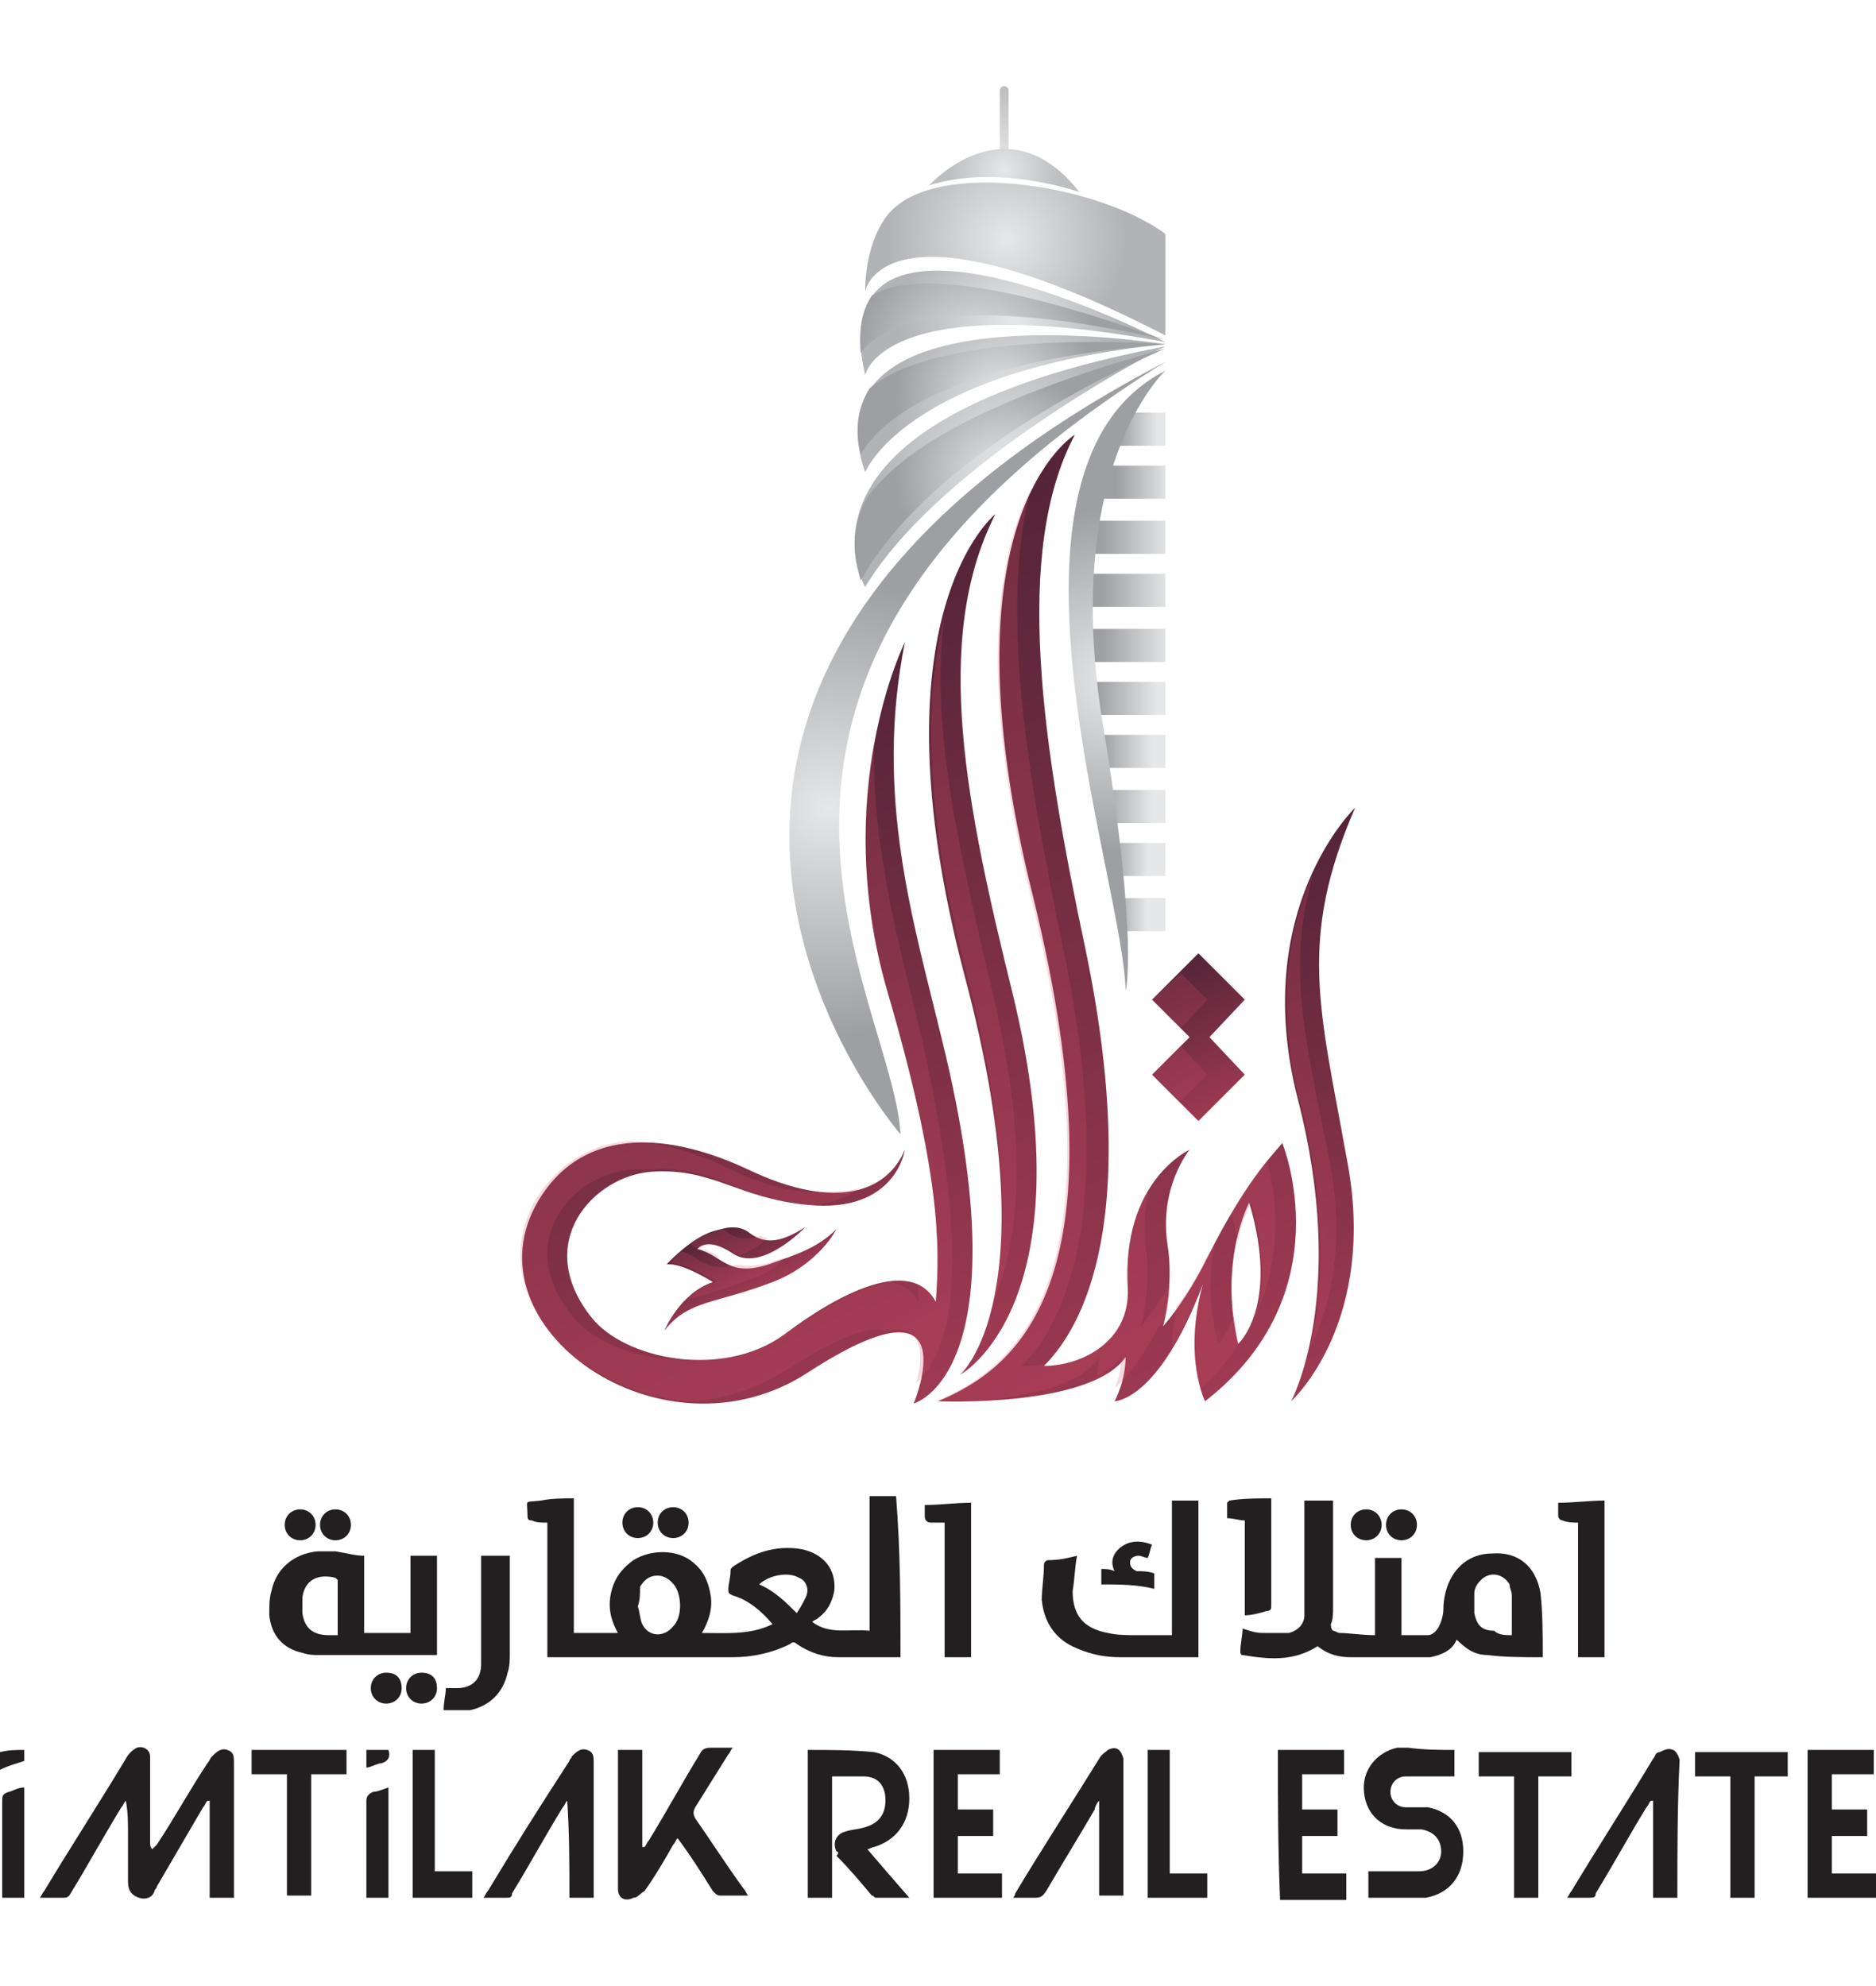 <?xml version="1.0" encoding="utf-8"?>
<!-- Generator: Adobe Illustrator 26.5.0, SVG Export Plug-In . SVG Version: 6.00 Build 0)  -->
<svg version="1.1" id="Layer_1" xmlns="http://www.w3.org/2000/svg" xmlns:xlink="http://www.w3.org/1999/xlink" x="0px" y="0px"
	 viewBox="0 0 85 90" style="enable-background:new 0 0 85 90;" xml:space="preserve">
<style type="text/css">
	.st0{fill:url(#SVGID_1_);}
	.st1{fill:url(#SVGID_00000090991120543467437050000008337901414435156645_);}
	.st2{fill:url(#SVGID_00000011001051955897241100000015598390785395572111_);}
	.st3{fill:url(#SVGID_00000051364515314797820550000014760175883824752515_);}
	.st4{fill:url(#SVGID_00000152235681584103589040000000428859105585269632_);}
	.st5{fill:url(#SVGID_00000061431956479796294260000001885877702379303308_);}
	.st6{fill:url(#SVGID_00000111882333730126017110000012380803593966721670_);}
	.st7{fill:url(#SVGID_00000154384948986089988750000000902967197931289022_);}
	.st8{fill:url(#SVGID_00000060732067901966183460000004606568902124789406_);}
	.st9{fill:url(#SVGID_00000018950556832518818210000018073767388857382800_);}
	.st10{fill:url(#SVGID_00000130618619279575554570000001610262233369016707_);}
	.st11{fill:url(#SVGID_00000099660385939729601970000014341563095031890606_);}
	.st12{fill:url(#SVGID_00000003068988594711109410000016421244395848271030_);}
	.st13{fill:url(#SVGID_00000069369997329782763940000003756045991308804244_);}
	.st14{fill:url(#SVGID_00000050644333198365570850000009438785808946670472_);}
	.st15{fill:url(#SVGID_00000156563713119425801700000010613303784076403382_);}
	.st16{fill:url(#SVGID_00000135654821612971678320000011323345521569342883_);}
	.st17{fill:url(#SVGID_00000062908419533697013740000007391239620181443249_);}
	.st18{fill:url(#SVGID_00000117678003942955191050000000513408028691591825_);}
	.st19{fill:url(#SVGID_00000152260746461836748320000011068371114591501732_);}
	.st20{fill:url(#SVGID_00000156572930812732634690000018049967233123738241_);}
	.st21{fill:url(#SVGID_00000082352242608487604780000006013371187977752219_);}
	.st22{fill:url(#SVGID_00000016797311273035266730000002780574524932873380_);}
	.st23{fill:url(#SVGID_00000011749793040337277570000016282333543643306150_);}
	.st24{fill:url(#SVGID_00000018216516978660429300000014949755057965257088_);}
	.st25{fill:url(#SVGID_00000080179547364343100840000007069724942584022146_);}
	.st26{fill:url(#SVGID_00000020389448062461050710000008993088092605297838_);}
	.st27{opacity:0.22;fill:url(#SVGID_00000070080416568889851580000007947909006682356144_);}
	.st28{opacity:0.22;fill:url(#SVGID_00000063595813570981709260000015233479368329465728_);}
	.st29{opacity:0.22;fill:url(#SVGID_00000034799515336736624980000006621356591127362983_);}
	.st30{opacity:0.22;fill:url(#SVGID_00000101791888207884341740000015151448548167044759_);}
	.st31{opacity:0.22;fill:url(#SVGID_00000060728195247333098990000016274328131046603179_);}
	.st32{opacity:0.22;}
	.st33{fill:url(#SVGID_00000004530861932742031600000003795107321533801124_);}
	.st34{fill:url(#SVGID_00000044888503661030804150000002429518004475724162_);}
	.st35{fill:#231F20;}
</style>
<g>
	<g>
		<g>
			
				<linearGradient id="SVGID_1_" gradientUnits="userSpaceOnUse" x1="-2041.887" y1="1419.58" x2="-2040.765" y2="1419.58" gradientTransform="matrix(1.882 0 0 1.305 3892.686 -1811.299)">
				<stop  offset="0.227" style="stop-color:#9D9FA2"/>
				<stop  offset="1" style="stop-color:#E6E7E8"/>
			</linearGradient>
			<rect x="50.7" y="40.7" class="st0" width="2.1" height="1.5"/>
			
				<linearGradient id="SVGID_00000151529999375234585610000008791855180989421448_" gradientUnits="userSpaceOnUse" x1="-1801.728" y1="1418.079" x2="-1800.993" y2="1418.079" gradientTransform="matrix(3.122 0 0 1.304 5675.123 -1830.457)">
				<stop  offset="0.227" style="stop-color:#9D9FA2"/>
				<stop  offset="1" style="stop-color:#E6E7E8"/>
			</linearGradient>
			
				<rect x="50.5" y="18.7" style="fill:url(#SVGID_00000151529999375234585610000008791855180989421448_);" width="2.3" height="1.5"/>
			
				<linearGradient id="SVGID_00000136372004383171270560000013680177838225249183_" gradientUnits="userSpaceOnUse" x1="-1757.486" y1="1417.943" x2="-1756.614" y2="1417.943" gradientTransform="matrix(3.556 0 0 1.305 6299.479 -1828.691)">
				<stop  offset="0.227" style="stop-color:#9D9FA2"/>
				<stop  offset="1" style="stop-color:#E6E7E8"/>
			</linearGradient>
			
				<rect x="49.7" y="21.1" style="fill:url(#SVGID_00000136372004383171270560000013680177838225249183_);" width="3.1" height="1.5"/>
			
				<linearGradient id="SVGID_00000135651286748902917270000011935308685609796738_" gradientUnits="userSpaceOnUse" x1="-1757.737" y1="1418.488" x2="-1756.614" y2="1418.488" gradientTransform="matrix(3.556 0 0 1.304 6299.479 -1826.11)">
				<stop  offset="0.227" style="stop-color:#9D9FA2"/>
				<stop  offset="1" style="stop-color:#E6E7E8"/>
			</linearGradient>
			
				<rect x="48.8" y="23.6" style="fill:url(#SVGID_00000135651286748902917270000011935308685609796738_);" width="4" height="1.5"/>
			
				<linearGradient id="SVGID_00000149362912708959488740000007550653004891635355_" gradientUnits="userSpaceOnUse" x1="-1757.737" y1="1418.352" x2="-1756.614" y2="1418.352" gradientTransform="matrix(3.556 0 0 1.305 6299.479 -1824.343)">
				<stop  offset="0.227" style="stop-color:#9D9FA2"/>
				<stop  offset="1" style="stop-color:#E6E7E8"/>
			</linearGradient>
			<rect x="48.8" y="26" style="fill:url(#SVGID_00000149362912708959488740000007550653004891635355_);" width="4" height="1.5"/>
			
				<linearGradient id="SVGID_00000058581516746961802130000011965166387218705339_" gradientUnits="userSpaceOnUse" x1="-1757.737" y1="1418.897" x2="-1756.614" y2="1418.897" gradientTransform="matrix(3.556 0 0 1.304 6299.479 -1821.762)">
				<stop  offset="0.227" style="stop-color:#9D9FA2"/>
				<stop  offset="1" style="stop-color:#E6E7E8"/>
			</linearGradient>
			
				<rect x="48.8" y="28.5" style="fill:url(#SVGID_00000058581516746961802130000011965166387218705339_);" width="4" height="1.5"/>
			
				<linearGradient id="SVGID_00000182489156465001136840000015045980788318369212_" gradientUnits="userSpaceOnUse" x1="-1802.115" y1="1419.102" x2="-1800.993" y2="1419.102" gradientTransform="matrix(3.122 0 0 1.304 5675.123 -1819.588)">
				<stop  offset="0.227" style="stop-color:#9D9FA2"/>
				<stop  offset="1" style="stop-color:#E6E7E8"/>
			</linearGradient>
			
				<rect x="49.3" y="30.9" style="fill:url(#SVGID_00000182489156465001136840000015045980788318369212_);" width="3.5" height="1.5"/>
			
				<linearGradient id="SVGID_00000032633453370478766660000017904049424819977893_" gradientUnits="userSpaceOnUse" x1="-1861.112" y1="1419.306" x2="-1859.989" y2="1419.306" gradientTransform="matrix(2.687 0 0 1.304 5050.017 -1817.414)">
				<stop  offset="0.227" style="stop-color:#9D9FA2"/>
				<stop  offset="1" style="stop-color:#E6E7E8"/>
			</linearGradient>
			
				<rect x="49.8" y="33.3" style="fill:url(#SVGID_00000032633453370478766660000017904049424819977893_);" width="3" height="1.5"/>
			
				<linearGradient id="SVGID_00000087408580880702455270000010943530689091917499_" gradientUnits="userSpaceOnUse" x1="-1861.112" y1="1419.511" x2="-1859.989" y2="1419.511" gradientTransform="matrix(2.687 0 0 1.304 5050.017 -1815.24)">
				<stop  offset="0.227" style="stop-color:#9D9FA2"/>
				<stop  offset="1" style="stop-color:#E6E7E8"/>
			</linearGradient>
			
				<rect x="49.8" y="35.8" style="fill:url(#SVGID_00000087408580880702455270000010943530689091917499_);" width="3" height="1.5"/>
			
				<linearGradient id="SVGID_00000036963999592262711260000012035577386301273511_" gradientUnits="userSpaceOnUse" x1="-1993.309" y1="1420.129" x2="-1992.186" y2="1420.129" gradientTransform="matrix(2.047 0 0 1.304 4129.992 -1812.753)">
				<stop  offset="0.227" style="stop-color:#9D9FA2"/>
				<stop  offset="1" style="stop-color:#E6E7E8"/>
			</linearGradient>
			
				<rect x="50.5" y="38.2" style="fill:url(#SVGID_00000036963999592262711260000012035577386301273511_);" width="2.3" height="1.5"/>
		</g>
		
			<radialGradient id="SVGID_00000078017479411687256140000001163322572301429658_" cx="45.75" cy="21.192" r="6.292" gradientUnits="userSpaceOnUse">
			<stop  offset="0" style="stop-color:#E6E7E8"/>
			<stop  offset="1" style="stop-color:#B1B3B6"/>
		</radialGradient>
		<path style="fill:url(#SVGID_00000078017479411687256140000001163322572301429658_);" d="M39.2,26.6c0,0-4.4-7.5,13.6-10.9
			C52.8,15.7,42.7,20.8,39.2,26.6"/>
		
			<radialGradient id="SVGID_00000060730781657106471970000011216379076444582789_" cx="45.381" cy="21.561" r="6.213" gradientUnits="userSpaceOnUse">
			<stop  offset="0" style="stop-color:#E6E7E8"/>
			<stop  offset="0.773" style="stop-color:#9D9FA2"/>
		</radialGradient>
		<path style="fill:url(#SVGID_00000060730781657106471970000011216379076444582789_);" d="M39.2,22.7c1.3-2,4.9-4.5,13.6-6.9
			c0,0-10.3,4.2-13.8,10.5C38.8,25.6,38.4,24.3,39.2,22.7"/>
		
			<radialGradient id="SVGID_00000176724896690508667700000001088609353789879220_" cx="45.821" cy="18.305" r="5.386" gradientUnits="userSpaceOnUse">
			<stop  offset="0" style="stop-color:#E6E7E8"/>
			<stop  offset="1" style="stop-color:#B1B3B6"/>
		</radialGradient>
		<path style="fill:url(#SVGID_00000176724896690508667700000001088609353789879220_);" d="M39.2,21.4c0,0,1.8-4.6,13.6-5.8
			C52.8,15.6,36.3,12.9,39.2,21.4"/>
		
			<radialGradient id="SVGID_00000108289865927240247460000005700637672288561546_" cx="45.221" cy="18.061" r="5.238" gradientUnits="userSpaceOnUse">
			<stop  offset="0" style="stop-color:#E6E7E8"/>
			<stop  offset="0.886" style="stop-color:#9D9FA2"/>
		</radialGradient>
		<path style="fill:url(#SVGID_00000108289865927240247460000005700637672288561546_);" d="M39,20.6c0.7-1.3,3.5-4.2,13.8-5
			c0,0-10.1-0.8-13.4,2C38.9,18.4,38.7,19.4,39,20.6"/>
		
			<radialGradient id="SVGID_00000047051225318109375680000013986522761005403035_" cx="45.886" cy="14.596" r="5.156" gradientUnits="userSpaceOnUse">
			<stop  offset="0" style="stop-color:#E6E7E8"/>
			<stop  offset="1" style="stop-color:#B1B3B6"/>
		</radialGradient>
		<path style="fill:url(#SVGID_00000047051225318109375680000013986522761005403035_);" d="M39.2,17c0,0,0.7-3.9,13.6-1.5
			C52.8,15.5,37,7.3,39.2,17"/>
		
			<radialGradient id="SVGID_00000181809149422167362810000016775577032544046226_" cx="44.299" cy="16.229" r="5.552" gradientUnits="userSpaceOnUse">
			<stop  offset="0" style="stop-color:#E6E7E8"/>
			<stop  offset="0.995" style="stop-color:#9D9FA2"/>
		</radialGradient>
		<path style="fill:url(#SVGID_00000181809149422167362810000016775577032544046226_);" d="M39.5,13.4C39.1,14,38.9,14.8,39,16
			c0.6-0.9,3.2-3,13.8-0.6C52.8,15.5,42.7,11.4,39.5,13.4"/>
		
			<radialGradient id="SVGID_00000131341502824318607170000018398376522692275376_" cx="45.598" cy="10.831" r="5.391" gradientUnits="userSpaceOnUse">
			<stop  offset="0" style="stop-color:#E6E7E8"/>
			<stop  offset="1" style="stop-color:#B1B3B6"/>
		</radialGradient>
		<path style="fill:url(#SVGID_00000131341502824318607170000018398376522692275376_);" d="M39.2,13.2c0,0,0.8-4.6,13.6,2v-4.6
			C49.7,8.3,42,7.1,40.1,9.9C39.6,10.6,39.2,11.8,39.2,13.2"/>
		
			<radialGradient id="SVGID_00000013884955362483225160000003146084914918865590_" cx="37.49" cy="30.835" r="14.936" gradientTransform="matrix(1 0 0 0.892 0 9.109)" gradientUnits="userSpaceOnUse">
			<stop  offset="0" style="stop-color:#E6E7E8"/>
			<stop  offset="0.773" style="stop-color:#9D9FA2"/>
		</radialGradient>
		<path style="fill:url(#SVGID_00000013884955362483225160000003146084914918865590_);" d="M52.8,16.4c-29.2,15.2-12,35-12,35
			C40.5,45.2,29.7,30.7,52.8,16.4"/>
		
			<linearGradient id="SVGID_00000134969192338791894920000001570947434464221846_" gradientUnits="userSpaceOnUse" x1="45.503" y1="4.021" x2="45.503" y2="7.377">
			<stop  offset="0" style="stop-color:#BCBEC0"/>
			<stop  offset="0.752" style="stop-color:#DCDDDE"/>
		</linearGradient>
		<path style="fill:url(#SVGID_00000134969192338791894920000001570947434464221846_);" d="M45.7,7.1c0,0.1-0.1,0.2-0.2,0.2
			s-0.2-0.1-0.2-0.2v-3c0-0.1,0.1-0.2,0.2-0.2s0.2,0.1,0.2,0.2V7.1z"/>
		
			<radialGradient id="SVGID_00000041285163030532948040000009629664320335678910_" cx="45.486" cy="7.709" r="2.512" gradientUnits="userSpaceOnUse">
			<stop  offset="0" style="stop-color:#E6E7E8"/>
			<stop  offset="1" style="stop-color:#BCBEC0"/>
		</radialGradient>
		<path style="fill:url(#SVGID_00000041285163030532948040000009629664320335678910_);" d="M48.9,8.7c0,0-3.7-1.3-6.8-0.3
			C42.1,8.4,45.6,4.5,48.9,8.7"/>
		
			<radialGradient id="SVGID_00000178915240719391037400000013552520779829949619_" cx="50.611" cy="24.508" r="11.645" gradientTransform="matrix(1 0 0 0.86 0 9.729)" gradientUnits="userSpaceOnUse">
			<stop  offset="0" style="stop-color:#E6E7E8"/>
			<stop  offset="0.773" style="stop-color:#9D9FA2"/>
		</radialGradient>
		<path style="fill:url(#SVGID_00000178915240719391037400000013552520779829949619_);" d="M52.8,16.8c0,0-4.8,4.4-2.8,16.2
			c1.6,9.8,1,11.9,1,11.9C50.9,39.8,44.2,21.2,52.8,16.8"/>
		<g>
			
				<linearGradient id="SVGID_00000019661201275831584030000016891633635643646906_" gradientUnits="userSpaceOnUse" x1="42.385" y1="63.274" x2="25.701" y2="30.768">
				<stop  offset="0" style="stop-color:#9F3A52"/>
				<stop  offset="1" style="stop-color:#472033"/>
			</linearGradient>
			<path style="fill:url(#SVGID_00000019661201275831584030000016891633635643646906_);" d="M42.7,47.2c-1.3-5.4-3.1-11.1-1.7-18.1
				c0,0-3.4,6.8-0.8,15.8c2.4,8.2,2.4,11.5,2.2,14.1c-1.1-2.1-4.4-0.4-6.9,1.5c-2.8,2-7.2,1.1-8.7-0.8c-2.7-3.4,0.1-6.4,2.7-6.6
				c2.8-0.2,3.9,1.2,7.1,1.5c4,0.4,4.4-2.5,4.4-2.5c-0.8,1.9-3.1,2.8-7.1,0.9c-3.4-1.6-7.4-2.1-9.5,1.4c-3.4,5.7,5.6,12.1,12.2,7.8
				c7.4-4.8,4.8,1.4,4.8,1.4S46.4,62.3,42.7,47.2z"/>
			
				<linearGradient id="SVGID_00000155859755855067281820000006648538813197486495_" gradientUnits="userSpaceOnUse" x1="52.252" y1="58.195" x2="33.874" y2="22.389">
				<stop  offset="0" style="stop-color:#9F3A52"/>
				<stop  offset="1" style="stop-color:#472033"/>
			</linearGradient>
			<path style="fill:url(#SVGID_00000155859755855067281820000006648538813197486495_);" d="M43.5,62.3c0,0,5.8-3.1,2.4-17.2
				c-2.1-8.5-3.7-16.1-0.8-21.8c0,0-5.7,4.5-1.4,20.9C47.6,58.8,43.5,62.3,43.5,62.3z"/>
			
				<linearGradient id="SVGID_00000147196964324459247870000010548653546975887020_" gradientUnits="userSpaceOnUse" x1="55.901" y1="50.06" x2="52.245" y2="42.937">
				<stop  offset="0" style="stop-color:#9F3A52"/>
				<stop  offset="1" style="stop-color:#472033"/>
			</linearGradient>
			<polygon style="fill:url(#SVGID_00000147196964324459247870000010548653546975887020_);" points="54.3,50.8 56.4,48.7 54.8,47 
				56.4,45.3 54.3,43.2 52.2,45.3 53.9,47 52.2,48.7 			"/>
			
				<linearGradient id="SVGID_00000145057245661906763520000006326813677927705491_" gradientUnits="userSpaceOnUse" x1="34.325" y1="58.502" x2="32.523" y2="54.991">
				<stop  offset="0" style="stop-color:#9F3A52"/>
				<stop  offset="1" style="stop-color:#472033"/>
			</linearGradient>
			<path style="fill:url(#SVGID_00000145057245661906763520000006326813677927705491_);" d="M30.1,60.3c1.1-1.4,2.3-1.2,4.9-2.2
				c2.1-0.8,2.9-2.4,2.9-2.4c-0.9,0.9-2,1.2-2.8,1.5c-2.1,0.8-2.3-0.3-3.5-0.6c0,0,0.4-0.6,1.6,0.2c1.3,0.9,3.3-1.2,3.3-1.2
				c-1.1,0.7-1.8,0.8-2.5,0.3c-0.6-0.5-1.3-0.2-1.7-0.1c-1,0.3-2.1,1.5-2.1,1.5c0.7-0.1,2.1,0.8,2.1,0.8
				C30.8,58.6,30.1,60.3,30.1,60.3z"/>
			
				<linearGradient id="SVGID_00000102521277091646742440000018099363887088565669_" gradientUnits="userSpaceOnUse" x1="65.251" y1="60.307" x2="52.988" y2="36.415">
				<stop  offset="0" style="stop-color:#9F3A52"/>
				<stop  offset="1" style="stop-color:#472033"/>
			</linearGradient>
			<path style="fill:url(#SVGID_00000102521277091646742440000018099363887088565669_);" d="M61.4,36.6c0,0-4.8,4.6-2.6,13.2
				c2.3,8.9-0.3,13.7-0.3,13.7s4-3.6,2.5-11.1C59.8,45.7,58.8,42.6,61.4,36.6z"/>
			
				<linearGradient id="SVGID_00000127001512399102760930000002102610188299793308_" gradientUnits="userSpaceOnUse" x1="56.607" y1="62.91" x2="34.059" y2="18.98">
				<stop  offset="0" style="stop-color:#9F3A52"/>
				<stop  offset="1" style="stop-color:#472033"/>
			</linearGradient>
			<path style="fill:url(#SVGID_00000127001512399102760930000002102610188299793308_);" d="M58.1,51.8c-0.5,0.6-1.7,1.8-3.4,5.2
				c-0.6,1.2-1.3,2.3-2,3.1c0,0,0.5-1.8,0.2-3.7c-0.4-2.6,1-4.3,1-4.3s-3.1,1.4-2.8,6.3c0.1,2.4-2.1,3.5-3.8,3.5
				c1.3-1.3,4.6-5.7,1.9-18.8c-2-9.4-3.3-18.1-0.5-23.4c0,0-6.2,3.7-1.9,20.9c4.4,17.9-1,21.5-4.3,22.9c0,0,6.9,0.3,8.5-2
				c0,1.1-0.5,2-0.5,2c0,0,0,0,0,0s2,0,4-5.3c0,0,0,0,0,0c-0.9,3.3,0.1,5.3,0.1,5.3C60.9,58.6,58.1,51.8,58.1,51.8z M56.1,60.9
				c-0.9-3.8,0.5-6.4,0.5-6.4C58,59.2,56.1,60.9,56.1,60.9z"/>
		</g>
		<g>
			
				<linearGradient id="SVGID_00000085242956869281206150000014109774806430315432_" gradientUnits="userSpaceOnUse" x1="58.285" y1="50.288" x2="60.542" y2="50.288">
				<stop  offset="0" style="stop-color:#DA4E6A"/>
				<stop  offset="0.49" style="stop-color:#D74C69"/>
				<stop  offset="1" style="stop-color:#D14B67"/>
			</linearGradient>
			<path style="opacity:0.22;fill:url(#SVGID_00000085242956869281206150000014109774806430315432_);" d="M60.2,52.4
				c-1.1-5.5-1.9-8.6-0.7-12.8c-1,2.2-1.8,5.7-0.6,10.3c1.3,5.1,1,8.9,0.5,11.1C60.3,59.1,61,56.3,60.2,52.4"/>
			
				<linearGradient id="SVGID_00000067929128519391776680000003839322861325211303_" gradientUnits="userSpaceOnUse" x1="23.561" y1="48.554" x2="43.164" y2="48.554">
				<stop  offset="0" style="stop-color:#DA4E6A"/>
				<stop  offset="0.49" style="stop-color:#D74C69"/>
				<stop  offset="1" style="stop-color:#D14B67"/>
			</linearGradient>
			<path style="opacity:0.22;fill:url(#SVGID_00000067929128519391776680000003839322861325211303_);" d="M41.8,47.2
				c-1-4.2-2.3-8.6-2.2-13.6c-0.5,2.8-0.7,6.8,0.6,11.3c2.4,8.2,2.4,11.5,2.2,14.1c-0.2-0.4-0.5-0.6-0.8-0.8c0,0.3,0,0.5,0,0.8
				c-0.3-0.6-0.7-0.8-1.3-0.9c-1.4,0.2-3.2,1.3-4.8,2.4c-1.2,0.9-2.7,1.2-4.2,1.1c-2.2,0.1-4.4-0.7-5.4-2c-2.7-3.4,0.1-6.4,2.7-6.6
				c0.4,0,0.7,0,1,0c2.7-0.2,3.7,1.2,6.9,1.6c0.1,0,0.2,0,0.3,0c1-0.1,1.7-0.4,2.2-0.8C38.6,54,38,54,37.3,54
				c-1.1,0.1-2.6-0.2-4.4-1.1c-1.4-0.7-2.9-1.1-4.3-1.2c-1.7,0.1-3.2,0.9-4.3,2.6c-2.5,4.3,1.9,8.9,7,9.2c1.4-0.1,2.9-0.5,4.3-1.4
				c2.5-1.6,3.8-2,4.5-1.8c1.9-0.4,1.7,1.4,1.4,2.4C42.8,61.4,44.3,58.5,41.8,47.2z"/>
			
				<linearGradient id="SVGID_00000067954079054054191620000003322999733144220860_" gradientUnits="userSpaceOnUse" x1="30.274" y1="57.314" x2="35.569" y2="57.314">
				<stop  offset="0" style="stop-color:#DA4E6A"/>
				<stop  offset="0.49" style="stop-color:#D74C69"/>
				<stop  offset="1" style="stop-color:#D14B67"/>
			</linearGradient>
			<path style="opacity:0.22;fill:url(#SVGID_00000067954079054054191620000003322999733144220860_);" d="M30.9,56.7
				c0.8,0.3,1.2,1,2.5,0.6c0.4,0.1,1,0.1,1.8-0.2c0.1,0,0.2-0.1,0.4-0.1c-0.4,0.4-1,0.8-1.7,1c-1.2,0.5-2.1,0.7-2.8,0.9
				c0.3-0.3,0.8-0.7,1.4-0.8c0,0-1.4-0.9-2.1-0.8C30.3,57.3,30.5,57,30.9,56.7 M32.6,57c-0.2,0-0.3-0.1-0.5-0.2
				c-0.1-0.1-0.2-0.1-0.2-0.2C32.1,56.7,32.4,56.8,32.6,57z M34.8,56.1c-0.3,0.3-0.8,0.6-1.3,0.8c-0.1,0-0.1-0.1-0.2-0.1
				c-1.1-0.7-1.5-0.3-1.6-0.2c-0.2-0.1-0.3-0.1-0.4-0.2c0.3-0.3,0.7-0.5,1.1-0.6c0.1,0,0.2-0.1,0.3-0.1c0.1,0,0.2,0.1,0.2,0.1
				c0.5,0.4,1,0.4,1.6,0.2C34.6,56.1,34.7,56.1,34.8,56.1z"/>
			
				<linearGradient id="SVGID_00000144306526827567409080000009867887829343850431_" gradientUnits="userSpaceOnUse" x1="42.223" y1="43.518" x2="46.064" y2="43.518">
				<stop  offset="0" style="stop-color:#DA4E6A"/>
				<stop  offset="0.49" style="stop-color:#D74C69"/>
				<stop  offset="1" style="stop-color:#D14B67"/>
			</linearGradient>
			<path style="opacity:0.22;fill:url(#SVGID_00000144306526827567409080000009867887829343850431_);" d="M45,59
				c1.1-2.7,1.7-6.7,0-13.9c-1.5-6.4-2.9-12.2-2.2-17.2c-0.8,3.2-1.1,8.3,1,16.2C45.8,51.9,45.6,56.2,45,59"/>
			
				<linearGradient id="SVGID_00000097484526733854820010000015637672958052093867_" gradientUnits="userSpaceOnUse" x1="42.587" y1="42.879" x2="57.779" y2="42.879">
				<stop  offset="0" style="stop-color:#DA4E6A"/>
				<stop  offset="0.49" style="stop-color:#D74C69"/>
				<stop  offset="1" style="stop-color:#D14B67"/>
			</linearGradient>
			<path style="opacity:0.22;fill:url(#SVGID_00000097484526733854820010000015637672958052093867_);" d="M56.9,59.6
				c1.3-2.9,0.9-5.6,0.5-7c-0.4,0.5-1,1.3-1.6,2.4c0.1,0.4,0.2,0.9,0.3,1.2c0.2-1.1,0.6-1.7,0.6-1.7C57.4,57,57.2,58.6,56.9,59.6
				 M53.3,59.2c-0.1,0.7-0.2,1.3-0.2,1.9c0.4-0.7,0.9-1.7,1.4-2.9c0,0,0,0,0,0c-0.6,2.2-0.4,3.8-0.1,4.7c0.7-0.6,1.3-1.3,1.7-2
				C56,60.4,56,60,55.9,59.6c-0.3,0.9-0.7,1.3-0.7,1.3c-0.5-1.9-0.4-3.5-0.1-4.7c-0.1,0.2-0.2,0.5-0.4,0.7
				C54.3,57.8,53.8,58.6,53.3,59.2z M53,58.2c-0.4,0.7-0.9,1.4-1.3,1.9c0,0,0.5-1.8,0.2-3.7c-0.1-1,0-1.9,0.2-2.6
				c-0.6,1-1.1,2.4-1,4.6c0.1,2.4-2.1,3.5-3.8,3.5c0,0,0.1-0.1,0.1-0.1c-0.4,0.1-0.7,0.1-1.1,0.1c1.3-1.3,4.6-5.7,1.9-18.8
				c-1.7-8.1-2.9-15.6-1.5-20.9c-1.4,2.7-2.5,8.2,0,18.4c4.4,17.9-1,21.5-4.3,22.9c0,0,0.2,0,0.4,0c2.1,0,5.9-0.3,7-2
				c0,0.3-0.1,0.7-0.1,0.9c0.5-0.3,0.9-0.6,1.1-0.9c0,0.5-0.1,1-0.3,1.4c0.6-0.5,1.3-1.4,2.1-3c0,0.1-0.1,0.1-0.1,0.2
				C52.7,60.1,53,59.3,53,58.2z"/>
			<g class="st32">
				
					<linearGradient id="SVGID_00000173125240270361246910000006157982239587986593_" gradientUnits="userSpaceOnUse" x1="52.22" y1="48.686" x2="54.74" y2="48.686">
					<stop  offset="0" style="stop-color:#DA4E6A"/>
					<stop  offset="0.49" style="stop-color:#D74C69"/>
					<stop  offset="1" style="stop-color:#D14B67"/>
				</linearGradient>
				<polygon style="fill:url(#SVGID_00000173125240270361246910000006157982239587986593_);" points="53.5,47.4 54.7,48.7 
					53.5,49.9 52.2,48.7 				"/>
				
					<linearGradient id="SVGID_00000109027576904151925910000006178546942216248483_" gradientUnits="userSpaceOnUse" x1="52.22" y1="45.33" x2="54.74" y2="45.33">
					<stop  offset="0" style="stop-color:#DA4E6A"/>
					<stop  offset="0.49" style="stop-color:#D74C69"/>
					<stop  offset="1" style="stop-color:#D14B67"/>
				</linearGradient>
				<polygon style="fill:url(#SVGID_00000109027576904151925910000006178546942216248483_);" points="53.5,44.1 54.7,45.3 
					53.5,46.6 52.2,45.3 				"/>
			</g>
		</g>
	</g>
	<g>
		<path class="st35" d="M40.8,75.1c-0.1,0-0.1,0-0.2,0c-0.9,0-1.7,0-2.6,0c-0.7,0-1.3-0.2-1.9-0.6c-0.1-0.1-0.2-0.1-0.3,0
			c-0.8,0.4-1.7,0.6-2.6,0.6c-2.7,0-5.4,0-8.1,0c-0.1,0-0.2,0-0.3,0c0-2,0-4.1,0-6.1c-0.3,0-0.5,0-0.7-0.1c-0.1,0-0.2,0-0.2-0.2
			c0,0,0,0,0,0c0-0.8-0.2-0.6,0.6-0.7c0.5-0.1,1-0.1,1.5-0.1c0,2.1,0,4.1,0,6.1c0.7,0,1.3,0,2,0c-0.4-0.7-0.5-1.4-0.2-2.2
			c0.2-0.5,0.5-0.8,0.9-1.1c0.8-0.5,2-0.5,2.7,0.1c0.5,0.4,0.7,0.9,0.8,1.5c0.1,0.6-0.1,1.2-0.4,1.7c1.1,0,2.2,0.1,3.2-0.4
			c-0.5-0.6-1.1-1.1-1.8-1.3c-0.2-0.1-0.2-0.1-0.2-0.3c0-0.2,0.1-0.5,0.1-0.8c0-0.1,0-0.1,0.1-0.2c0.9-0.6,1.9-1,3.1-0.8
			c1,0.2,1.6,0.9,1.5,1.9c-0.1,0.5-0.3,0.9-0.7,1.2c-0.1,0.1-0.2,0.1-0.3,0.2c0.8,0.6,1.7,0.3,2.6,0.4c0-2.1,0-4.1,0-6.1
			c0.4,0,0.8,0,1.2,0C40.8,70.3,40.8,72.7,40.8,75.1z M28.9,72.8c0.1,0.3,0.1,0.6,0.2,0.8c0.3,0.6,1,0.6,1.4,0.1
			c0.4-0.4,0.4-1.3,0.1-1.8c-0.2-0.3-0.5-0.5-0.8-0.5c-0.4,0-0.6,0.2-0.8,0.5C29,72.2,29,72.5,28.9,72.8z M36.1,73.1
			c0.2-0.3,0.3-0.5,0.4-0.7c0.2-0.4,0-0.8-0.3-0.9c-0.5-0.3-1.4-0.1-1.8,0.3C35.1,72.1,35.6,72.6,36.1,73.1z"/>
		<path class="st35" d="M62.3,74.1c0-1.2,0-2.4,0-3.5c0.4,0,0.8,0,1.2,0c0,1.2,0,2.3,0,3.5c0.4,0,0.8,0,1.2,0c0.2,0,0.4-0.2,0.5-0.4
			c0.1-0.2,0.2-0.5,0.2-0.8c0-0.4,0.1-0.9,0.3-1.3c0.4-0.8,1.1-1.2,1.9-1.2c1.2-0.1,2,0.6,2.2,1.8c0.1,0.9,0.1,1.9,0.1,2.9
			c-0.1,0-0.1,0-0.1,0c-0.8,0-1.6,0-2.4-0.1c-0.6,0-1-0.3-1.4-0.7c0,0,0,0,0,0c-0.2,0.5-0.7,0.7-1.2,0.8c-1.2,0-2.4,0-3.6,0
			c-0.5,0-1-0.1-1.5-0.5c-1.1,0.7-2.2,0.6-3.4,0.4c-0.1,0-0.1-0.1-0.1-0.2c0-0.3,0.1-0.7,0.1-1c0.3,0.1,0.6,0.2,0.9,0.2
			c0.4,0,0.8,0,1.2,0c0.4-0.1,0.7-0.4,0.7-0.8c0-0.1,0-0.3,0-0.4c0-1.5,0-3,0-4.5c0-0.1,0-0.2,0-0.3c0.4,0,0.8,0,1.3,0
			c0,0.1,0,0.2,0,0.2c0,1.5,0,3,0,4.6c0,0.3,0,0.6-0.1,0.8c0,0.1,0,0.2,0.1,0.3c0.1,0,0.2,0.1,0.3,0.1C61.1,74,61.7,74.1,62.3,74.1z
			 M68.5,74.1c0-0.6,0-1.2,0-1.8c0-0.2-0.1-0.3-0.1-0.5c-0.3-0.5-0.9-0.6-1.3-0.2c-0.2,0.2-0.3,0.4-0.3,0.6c0,0.3,0,0.6,0,0.9
			c0.1,0.5,0.3,0.8,0.9,0.8C67.9,74.1,68.2,74.1,68.5,74.1z"/>
		<path class="st35" d="M16.5,70.5c0,1.2,0,2.3,0,3.5c0.7,0,1.4,0,2.1,0c0-1.2,0-2.3,0-3.5c0.4,0,0.8,0,1.2,0c0,1.5,0,3,0,4.5
			c-0.1,0-0.1,0-0.2,0c-1.7,0-3.4,0-5.1,0c-0.3,0-0.5,0-0.8-0.1c-0.9-0.2-1.4-0.8-1.5-1.7c0-0.4,0-0.8,0.1-1.1c0.2-1,1-1.7,2.1-1.8
			c0.3,0,0.6,0,0.8,0C15.8,70.4,16.1,70.5,16.5,70.5z M15.3,74.1c0-0.9,0-1.7,0-2.5c0,0-0.1-0.1-0.1-0.1c-0.8-0.2-1.4,0.1-1.5,0.9
			c0,0.2,0,0.5,0,0.7c0.1,0.7,0.5,1,1.2,1C15,74.1,15.1,74.1,15.3,74.1z"/>
		<path class="st35" d="M48.8,70.5c-0.1,0.5-0.1,1-0.2,1.6c0,1.1,0.5,1.7,1.6,1.9c0.4,0.1,0.9,0.1,1.3,0.1c0.5,0,1.1,0,1.6,0
			c0-2,0-4.1,0-6.1c0.4,0,0.8,0,1.2,0c0,2.4,0,4.7,0,7.1c-0.1,0-0.1,0-0.2,0c-1.1,0-2.2,0-3.3,0c-0.7,0-1.3-0.1-2-0.4
			c-1-0.4-1.5-1.2-1.6-2.2c0-0.5,0.1-1,0.1-1.6c0-0.1,0.1-0.2,0.2-0.2C48,70.7,48.4,70.6,48.8,70.5z"/>
		<path class="st35" d="M20.1,77.5c0-0.4,0.1-0.7,0.1-1c0.2,0,0.4,0,0.5,0c0.7,0,1.1-0.4,1.1-1.1c0-0.2,0-0.4,0-0.6c0-1.3,0-2.7,0-4
			c0-0.1,0-0.2,0-0.3c0.4,0,0.8,0,1.3,0c0,0.1,0,0.2,0,0.3c0,1.4,0,2.7,0,4.1c0,0.3,0,0.6-0.1,0.9c-0.2,0.9-0.8,1.5-1.7,1.7
			C20.9,77.5,20.5,77.5,20.1,77.5z"/>
		<path class="st35" d="M44,75.1c-0.4,0-0.8,0-1.2,0c0-2,0-4.1,0-6.1c-0.2,0-0.4,0-0.6,0c-0.2,0-0.3-0.1-0.3-0.3c0-0.2,0-0.3,0-0.5
			c0.7,0,1.4-0.1,2.1-0.1C44,70.3,44,72.7,44,75.1z"/>
		<path class="st35" d="M72.7,75.1c-0.4,0-0.8,0-1.2,0c0-2,0-4.1,0-6.1c-0.2,0-0.5,0-0.7-0.1c-0.1,0-0.2-0.1-0.2-0.2
			c0-0.2,0-0.4,0-0.6c0.7,0,1.4-0.1,2.1-0.1C72.7,70.3,72.7,72.7,72.7,75.1z"/>
		<path class="st35" d="M56.4,73.2c0-1.5,0-2.9,0-4.3c-0.3,0-0.5-0.1-0.8-0.1c0-0.2,0-0.5,0-0.7c0,0,0.1-0.1,0.1-0.1
			c0.6-0.1,1.3-0.1,1.9-0.1c0,0.1,0,0.2,0,0.3c0,1.5,0,3,0,4.5c0,0.2,0,0.3-0.2,0.3C57.1,73.1,56.7,73.2,56.4,73.2z"/>
		<path class="st35" d="M49.9,71.8c0-0.2,0-0.5,0-0.7c0.2,0,0.4,0,0.6,0.1c-0.2-0.4-0.1-0.8,0.3-1.1c0.4-0.3,0.9-0.3,1.4-0.1
			c-0.1,0.2-0.1,0.4-0.2,0.6c-0.1,0-0.3-0.1-0.4-0.1c-0.2,0-0.4,0.1-0.4,0.3c0,0.2,0.1,0.3,0.3,0.4c0.3,0,0.5,0,0.8,0.1
			c0,0.2,0,0.5,0,0.7C51.5,71.8,50.7,71.8,49.9,71.8z"/>
		<path class="st35" d="M31.2,69c0,0.4-0.3,0.7-0.7,0.7c-0.4,0-0.7-0.3-0.7-0.7c0-0.4,0.3-0.7,0.7-0.7C30.9,68.3,31.2,68.6,31.2,69z
			"/>
		<path class="st35" d="M29.6,69c0,0.4-0.3,0.7-0.7,0.7c-0.4,0-0.7-0.3-0.7-0.7c0-0.4,0.3-0.7,0.7-0.7C29.3,68.3,29.6,68.6,29.6,69z
			"/>
		<path class="st35" d="M14.3,69.1c0,0.4-0.3,0.7-0.7,0.7c-0.4,0-0.7-0.3-0.7-0.7c0-0.4,0.3-0.7,0.7-0.7
			C14,68.4,14.3,68.7,14.3,69.1z"/>
		<path class="st35" d="M62.6,69.1c0,0.4-0.3,0.7-0.7,0.7c-0.4,0-0.7-0.3-0.7-0.7c0-0.4,0.3-0.7,0.7-0.7
			C62.3,68.4,62.6,68.7,62.6,69.1z"/>
		<path class="st35" d="M18.2,76.5c0,0.4-0.3,0.7-0.7,0.7c-0.4,0-0.7-0.3-0.7-0.7c0-0.4,0.3-0.7,0.7-0.7
			C18,75.8,18.2,76.1,18.2,76.5z"/>
		<path class="st35" d="M15.9,69.1c0,0.4-0.3,0.7-0.7,0.7c-0.4,0-0.7-0.3-0.7-0.7c0-0.4,0.3-0.7,0.7-0.7
			C15.6,68.4,15.9,68.7,15.9,69.1z"/>
		<path class="st35" d="M19.8,76.5c0,0.4-0.3,0.7-0.7,0.7c-0.4,0-0.7-0.3-0.7-0.7c0-0.4,0.3-0.7,0.7-0.7
			C19.6,75.8,19.8,76.1,19.8,76.5z"/>
		<path class="st35" d="M64.2,69.1c0,0.4-0.3,0.7-0.7,0.7c-0.4,0-0.7-0.3-0.7-0.7c0-0.4,0.3-0.7,0.7-0.7
			C63.9,68.4,64.2,68.7,64.2,69.1z"/>
	</g>
	<g>
		<path class="st35" d="M6.9,83.8C7,83.7,7,83.7,7.1,83.6c0.8-1.2,1.5-2.5,2.3-3.7c0.1-0.1,0.1-0.2,0.2-0.3c0.2-0.2,0.4-0.4,0.7-0.3
			c0.3,0.1,0.3,0.3,0.3,0.6c0,1.2,0,2.5,0,3.7c0,0.8,0,1.6,0,2.4c-0.4,0-0.7,0-1.1,0c0-1.5,0-2.9,0-4.4c0,0,0,0-0.1,0
			c-0.1,0.1-0.1,0.2-0.2,0.3c-0.7,1.2-1.4,2.4-2.1,3.6c0,0.1-0.1,0.1-0.1,0.2C6.9,86,6.6,86.1,6.3,86c-0.3-0.1-0.5-0.3-0.5-0.7
			c0-0.7,0-1.5,0-2.2c0-0.5,0-1-0.1-1.5c-0.1,0.1-0.1,0.2-0.2,0.3c-0.8,1.3-1.5,2.6-2.3,3.9C3.1,86,3,86,2.8,86c-0.3,0-0.6,0-1,0
			c0.1-0.1,0.1-0.2,0.2-0.3c1.2-2,2.5-4,3.7-6c0.1-0.2,0.3-0.4,0.5-0.5c0.3-0.1,0.6,0.1,0.6,0.4c0,0.1,0,0.2,0,0.4
			c0,1.1,0,2.3,0,3.4C6.8,83.6,6.8,83.7,6.9,83.8C6.9,83.8,6.9,83.8,6.9,83.8z"/>
		<path class="st35" d="M37.7,86c-0.4,0-0.7,0-1.1,0c0-2.2,0-4.4,0-6.7c1,0,2,0,3,0.1c1,0.2,1.6,1,1.6,2.1c0,1.1-0.6,1.9-1.6,2.2
			c-0.1,0-0.2,0.1-0.3,0.1c0.6,0.7,1.2,1.4,1.9,2.2c-0.5,0-1,0-1.5,0c-0.1,0-0.1-0.1-0.2-0.1c-0.5-0.6-1-1.2-1.6-1.8
			C38,84,38,83.9,37.9,83.9c-0.2-0.4,0-0.8,0.4-0.9c0.3-0.1,0.6-0.1,0.9-0.2c0.7-0.2,1-0.7,0.9-1.5c-0.1-0.5-0.4-0.8-1-0.8
			c-0.5,0-0.9,0-1.4,0C37.7,82.3,37.7,84.1,37.7,86z"/>
		<path class="st35" d="M28,79.3c0.4,0,0.7,0,1.1,0c0,1.5,0,2.9,0,4.4c0,0,0,0,0.1,0c0.1-0.1,0.1-0.2,0.2-0.3
			c0.8-1.3,1.5-2.6,2.3-3.9c0.1-0.2,0.2-0.3,0.5-0.3c0.3,0,0.6,0,1,0c-0.1,0.1-0.1,0.2-0.2,0.3c-0.5,0.8-1,1.6-1.5,2.4
			c-0.1,0.2-0.1,0.3,0,0.5c0.7,1,1.4,2.1,2.2,3.2c0.1,0.1,0.1,0.2,0.2,0.3c-0.5,0-0.9,0-1.3,0c-0.1,0-0.2-0.1-0.3-0.2
			c-0.5-0.8-1-1.6-1.6-2.4c-0.1,0.1-0.1,0.2-0.2,0.3c-0.4,0.7-0.8,1.4-1.3,2.1C29,85.8,28.9,86,28.7,86C28.3,86.2,28,86,28,85.6
			c0-0.1,0-0.2,0-0.3c0-1.9,0-3.7,0-5.6C28,79.6,28,79.5,28,79.3z"/>
		<path class="st35" d="M65.9,79.3c0,0.4,0,0.8,0,1.2c-0.3,0-0.6,0-0.9,0c-0.4,0-0.9,0-1.3,0c-0.4,0-0.7,0.3-0.7,0.7
			c0,0.4,0.3,0.7,0.7,0.7c0.3,0,0.6,0,1,0c1,0.2,1.6,0.9,1.6,2c0,1.1-0.6,1.9-1.7,2.1c-0.2,0-0.4,0-0.6,0c-0.7,0-1.3,0-2,0
			c0-0.4,0-0.8,0-1.2c0.4,0,0.8,0,1.2,0c0.4,0,0.7,0,1.1,0c0.6,0,1-0.4,1-0.9c0-0.5-0.3-0.9-0.9-1c-0.2,0-0.4,0-0.7,0
			c-1,0-1.8-0.6-1.9-1.7c-0.1-1,0.6-1.8,1.5-2c0.2,0,0.4,0,0.5,0C64.6,79.3,65.2,79.3,65.9,79.3z"/>
		<path class="st35" d="M25.7,81.6c-0.1,0.1-0.1,0.2-0.2,0.3c-0.8,1.3-1.5,2.6-2.3,3.9C23.2,86,23.1,86,22.9,86c-0.3,0-0.6,0-1,0
			c0.1-0.1,0.1-0.2,0.2-0.3c1.2-2,2.4-3.9,3.7-5.9c0-0.1,0.1-0.1,0.1-0.2c0.2-0.2,0.4-0.4,0.7-0.3c0.3,0.1,0.3,0.3,0.3,0.6
			c0,1.7,0,3.3,0,5c0,0.4,0,0.7,0,1.1c-0.4,0-0.7,0-1.1,0C25.8,84.5,25.8,83.1,25.7,81.6C25.8,81.6,25.8,81.6,25.7,81.6z"/>
		<path class="st35" d="M76,86c-0.4,0-0.7,0-1.1,0c0-1.5,0-2.9,0-4.4c0,0,0,0-0.1,0c-0.1,0.1-0.1,0.2-0.2,0.3
			c-0.8,1.3-1.5,2.6-2.3,3.9C72.3,86,72.2,86,71.9,86c-0.3,0-0.6,0-0.9,0c0.1-0.1,0.1-0.2,0.2-0.3c1.2-2,2.5-4,3.7-6
			c0.1-0.1,0.1-0.3,0.3-0.3c0.2-0.1,0.4-0.2,0.6-0.1c0.1,0,0.3,0.3,0.3,0.5C76,81.8,76,83.9,76,86z"/>
		<path class="st35" d="M49.8,81.6c-0.1,0.1-0.2,0.3-0.2,0.4c-0.7,1.2-1.5,2.5-2.2,3.7C47.2,86,47.1,86,46.8,86c-0.3,0-0.6,0-0.9,0
			c0.1-0.1,0.1-0.2,0.1-0.2c1.2-2,2.5-4,3.8-6.1c0.1-0.2,0.3-0.3,0.4-0.4c0.4-0.2,0.6,0,0.7,0.4c0,0.1,0,0.2,0,0.3
			c0,1.9,0,3.8,0,5.6c0,0.1,0,0.2,0,0.3c-0.4,0-0.7,0-1.1,0C49.8,84.5,49.8,83.1,49.8,81.6C49.8,81.6,49.8,81.6,49.8,81.6z"/>
		<path class="st35" d="M45.3,79.3c0,0.4,0,0.7,0,1.1c-0.6,0-1.3,0-1.9,0c0,0.5,0,1,0,1.6c0.5,0,1.1,0,1.6,0c0,0.4,0,0.8,0,1.2
			c-0.5,0-1.1,0-1.6,0c0,0.6,0,1.1,0,1.7c0.7,0,1.3,0,2,0c0,0.4,0,0.8,0,1.1c-1,0-2,0-3.1,0c0-2.2,0-4.4,0-6.7
			C43.3,79.3,44.3,79.3,45.3,79.3z"/>
		<path class="st35" d="M57.9,79.3c1,0,2,0,3,0c0,0.4,0,0.7,0,1.1c-0.6,0-1.3,0-1.9,0c0,0.5,0,1,0,1.6c0.5,0,1.1,0,1.6,0
			c0,0.4,0,0.8,0,1.2c-0.5,0-1.1,0-1.6,0c0,0.6,0,1.1,0,1.7c0.6,0,1.3,0,2,0c0,0.4,0,0.8,0,1.2c-1,0-2,0-3,0
			C57.9,83.8,57.9,81.6,57.9,79.3z"/>
		<path class="st35" d="M85,84.9c0,0.4,0,0.8,0,1.1c-1,0-2,0-3.1,0c0-2.2,0-4.4,0-6.7c1,0,2,0,3,0c0,0.4,0,0.7,0,1.1
			c-0.6,0-1.3,0-1.9,0c0,0.5,0,1,0,1.6c0.5,0,1.1,0,1.6,0c0,0.4,0,0.8,0,1.2c-0.5,0-1.1,0-1.6,0c0,0.6,0,1.1,0,1.7
			C83.7,84.9,84.3,84.9,85,84.9z"/>
		<path class="st35" d="M15.7,79.3c0,0.4,0,0.7,0,1.1c-0.5,0-1,0-1.6,0c0,1.9,0,3.7,0,5.5c-0.4,0-0.7,0-1.1,0c0-1.8,0-3.7,0-5.5
			c-0.5,0-1,0-1.6,0c0-0.4,0-0.7,0-1.1C12.9,79.3,14.3,79.3,15.7,79.3z"/>
		<path class="st35" d="M69.7,80.5c0,1.9,0,3.7,0,5.5c-0.4,0-0.7,0-1.1,0c0-1.8,0-3.7,0-5.5c-0.5,0-1,0-1.6,0c0-0.4,0-0.8,0-1.1
			c1.4,0,2.8,0,4.2,0c0,0.4,0,0.7,0,1.1C70.8,80.5,70.3,80.5,69.7,80.5z"/>
		<path class="st35" d="M79.5,80.5c0,1.9,0,3.7,0,5.5c-0.4,0-0.7,0-1.1,0c0-1.8,0-3.7,0-5.5c-0.6,0-1.1,0-1.6,0c0-0.4,0-0.8,0-1.1
			c1.4,0,2.8,0,4.2,0c0,0.4,0,0.7,0,1.1C80.6,80.5,80.1,80.5,79.5,80.5z"/>
		<path class="st35" d="M18.7,79.3c0.4,0,0.7,0,1,0c0,1.8,0,3.7,0,5.5c0.6,0,1.1,0,1.7,0c0,0.4,0,0.8,0,1.2c-0.9,0-1.8,0-2.7,0
			C18.7,83.8,18.7,81.6,18.7,79.3z"/>
		<path class="st35" d="M53,84.9c0.6,0,1.1,0,1.7,0c0,0.4,0,0.8,0,1.1c-0.9,0-1.8,0-2.7,0c0-2.2,0-4.4,0-6.7c0.3,0,0.7,0,1,0
			C53,81.2,53,83,53,84.9z"/>
		<path class="st35" d="M1.1,86c-0.4,0-0.7,0-1,0c0-0.1,0-0.2,0-0.3c0-1.4,0-2.8,0-4.1c0-0.2,0-0.3,0.3-0.4C0.5,81.2,0.8,81,1.1,81
			C1.1,82.6,1.1,84.3,1.1,86z"/>
		<path class="st35" d="M17.6,81c0,1.7,0,3.4,0,5c-0.3,0-0.7,0-1,0c0-0.1,0-0.2,0-0.3c0-1.4,0-2.7,0-4.1c0-0.2,0.1-0.3,0.3-0.4
			C17.1,81.2,17.3,81.1,17.6,81z"/>
		<path class="st35" d="M1.1,79.3c0,0.2,0,0.3,0,0.5c-0.3,0.1-0.7,0.2-1.1,0.4c0-0.3,0-0.6,0-0.8C0.4,79.3,0.7,79.3,1.1,79.3z"/>
		<path class="st35" d="M17.6,79.3c0.1,0.3,0,0.5-0.3,0.6c-0.2,0-0.5,0.2-0.7,0.2c0-0.3,0-0.6,0-0.8C16.9,79.3,17.2,79.3,17.6,79.3z
			"/>
	</g>
</g>
</svg>
